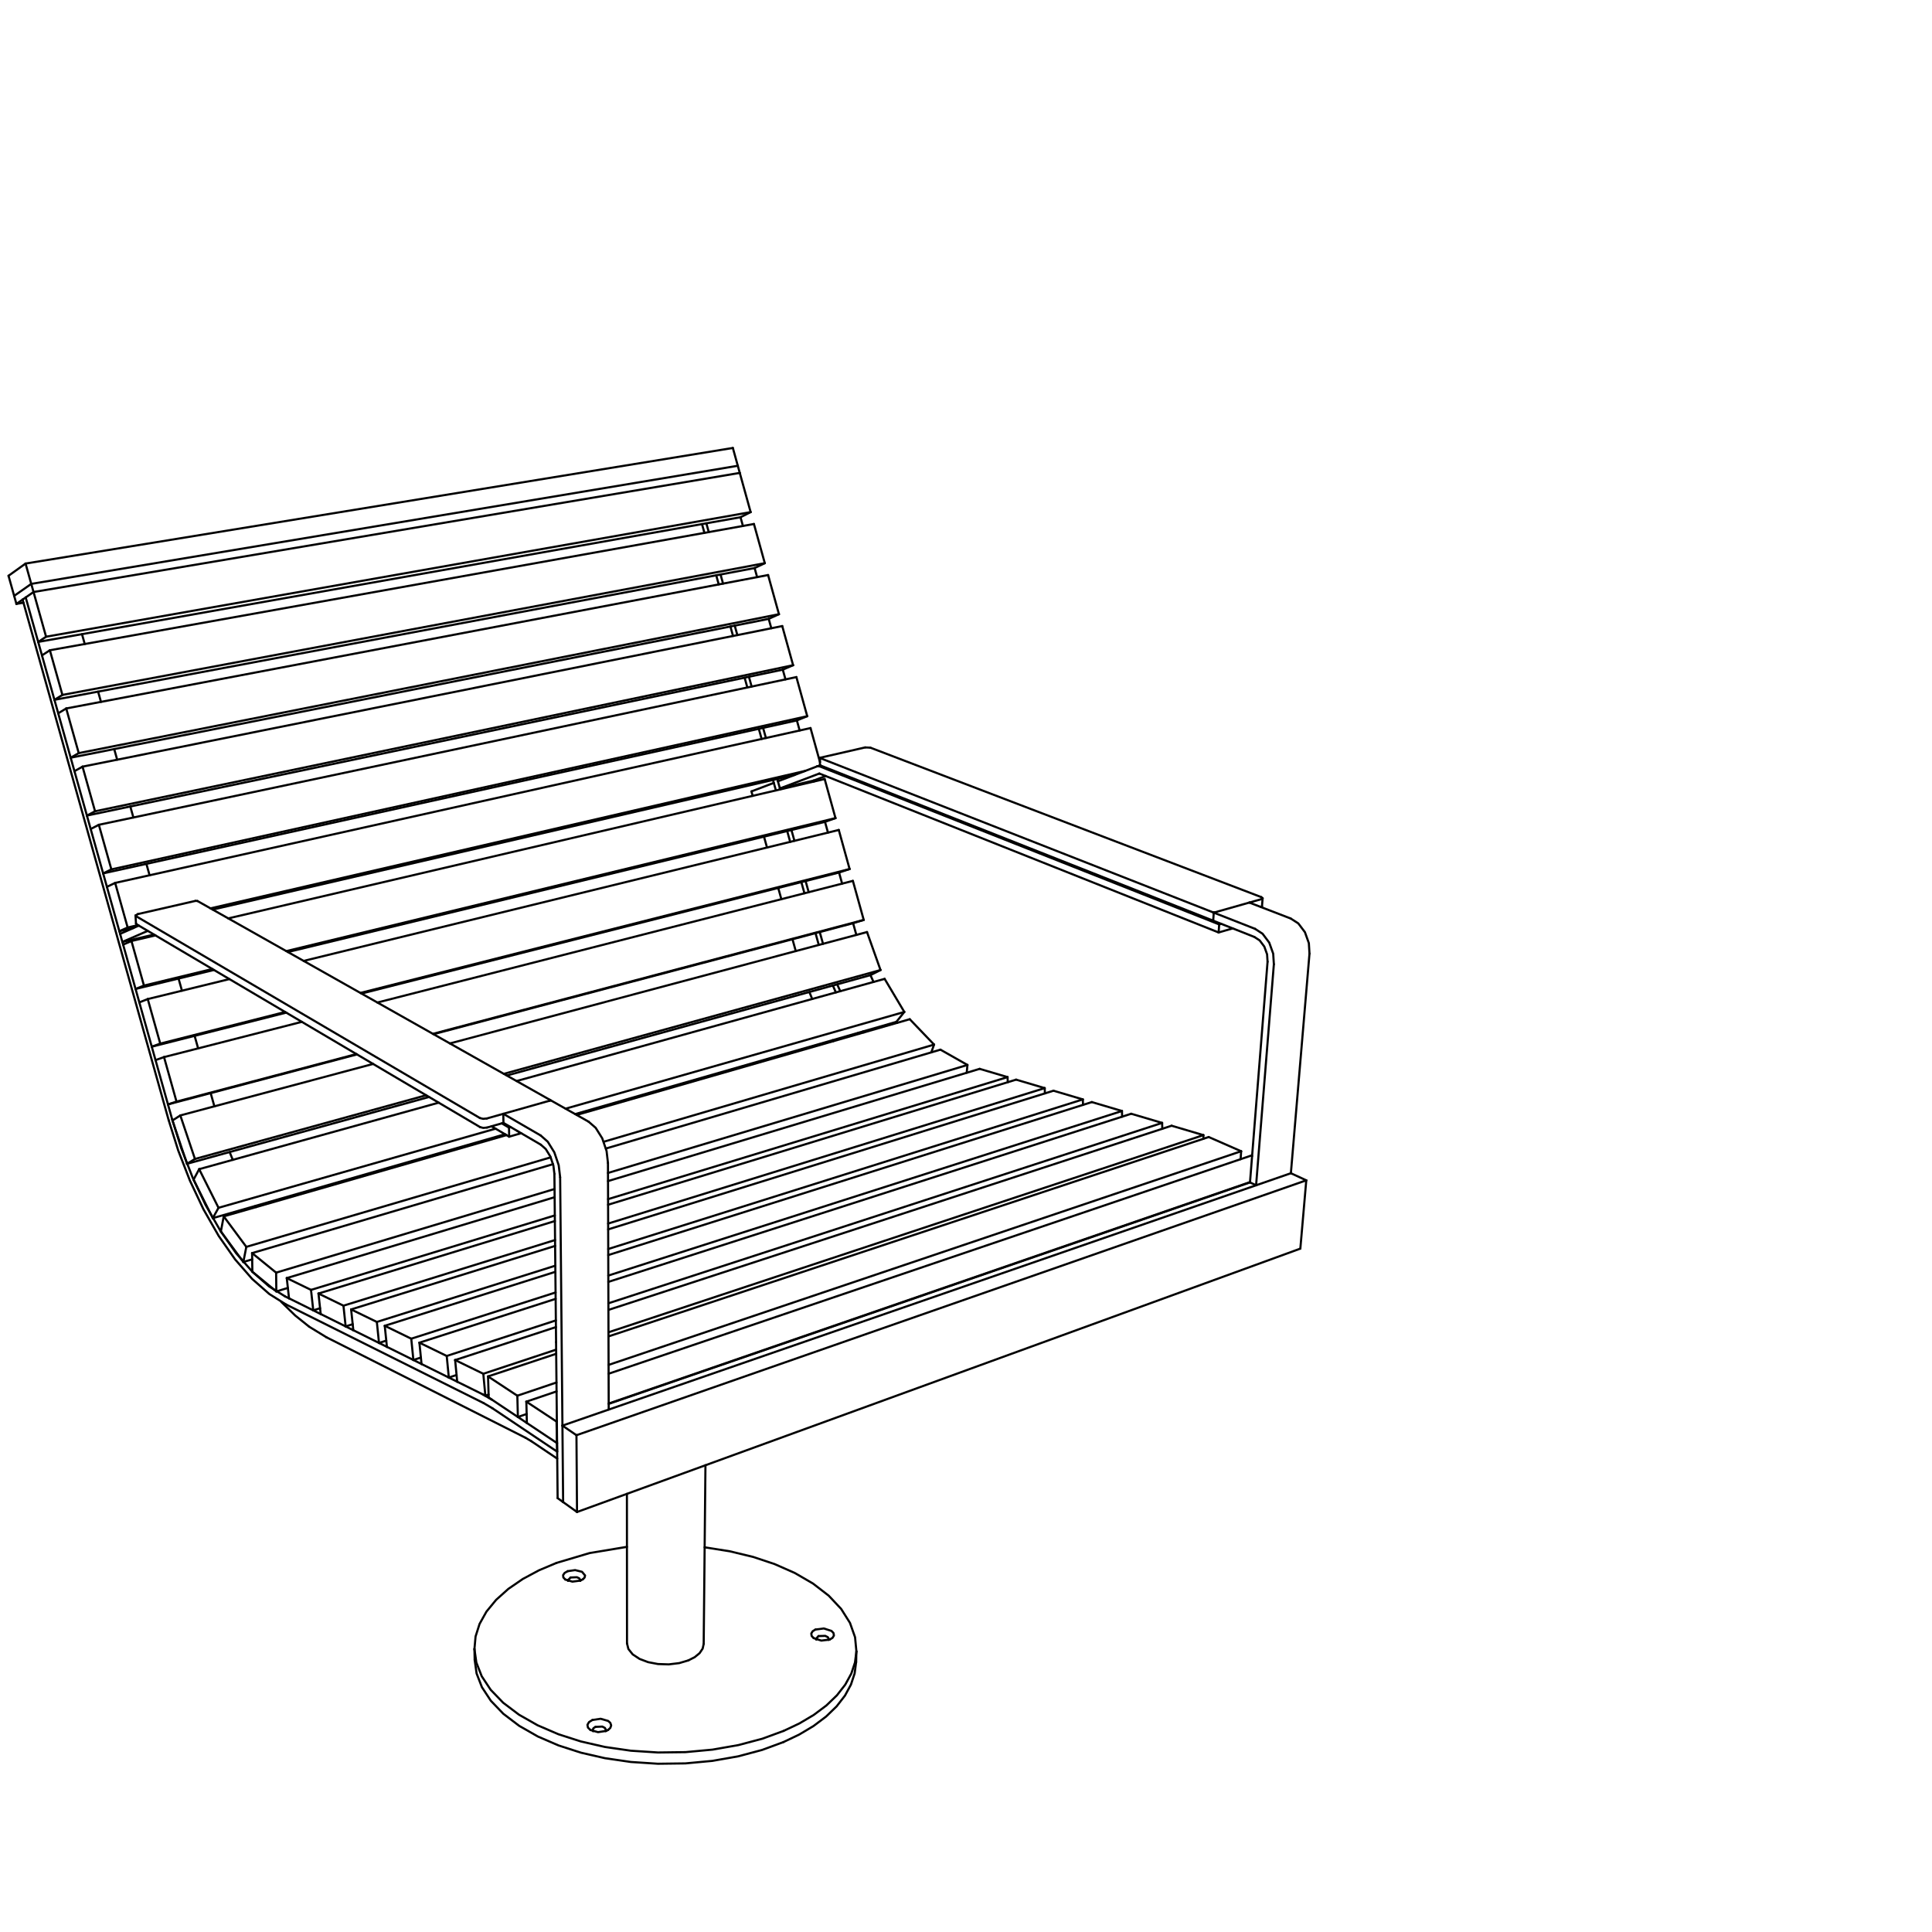 <?xml version="1.0" encoding="UTF-8"?><svg id="Vrstva_1" xmlns="http://www.w3.org/2000/svg" viewBox="0 0 226.8 226.8"><defs><style>.cls-1{fill:none;stroke:#000;stroke-linecap:round;stroke-linejoin:round;stroke-width:.25px;}</style></defs><line class="cls-1" x1="71.457" y1="164.803" x2="146.739" y2="138.804"/><line class="cls-1" x1="146.66" y1="105.954" x2="151.517" y2="107.825"/><line class="cls-1" x1="22.846" y1="121.599" x2="23.259" y2="123.07"/><line class="cls-1" x1="93.545" y1="84.569" x2="93.873" y2="85.752"/><line class="cls-1" x1="153.723" y1="111.945" x2="151.538" y2="137.726"/><polyline class="cls-1" points="63.478 133.3 64.303 134.03 65.073 135.274 65.586 136.787 65.756 138.202"/><line class="cls-1" x1="87.916" y1="79.445" x2="88.235" y2="80.595"/><line class="cls-1" x1="96.847" y1="96.477" x2="97.197" y2="97.74"/><line class="cls-1" x1="95.345" y1="117.271" x2="95.011" y2="116.451"/><line class="cls-1" x1="91.553" y1="92.554" x2="91.586" y2="92.67"/><line class="cls-1" x1="102.543" y1="115.273" x2="102.183" y2="114.472"/><line class="cls-1" x1="86.611" y1="54.678" x2="86.843" y2="55.515"/><line class="cls-1" x1="63.49" y1="134.377" x2="59.101" y2="131.816"/><polyline class="cls-1" points="63.49 134.377 64.067 134.888 64.604 135.758 64.962 136.815 65.082 137.802"/><line class="cls-1" x1="3.669" y1="68.543" x2="86.611" y2="54.678"/><line class="cls-1" x1="60.795" y1="166.343" x2="61.85" y2="167.047"/><line class="cls-1" x1="14.365" y1="110.576" x2="17.342" y2="109.275"/><line class="cls-1" x1="68.113" y1="185.484" x2="68.099" y2="185.56"/><line class="cls-1" x1="101.41" y1="121.196" x2="101.326" y2="121.076"/><line class="cls-1" x1="66.671" y1="185.57" x2="66.671" y2="185.499"/><line class="cls-1" x1="19.803" y1="131.506" x2="2.653" y2="70.389"/><line class="cls-1" x1="8.297" y1="88.949" x2="8.74" y2="90.529"/><line class="cls-1" x1="82.917" y1="61.432" x2="83.203" y2="62.462"/><line class="cls-1" x1="100.754" y1="121.241" x2="100.835" y2="121.361"/><line class="cls-1" x1="95.929" y1="89.962" x2="91.321" y2="91.718"/><polyline class="cls-1" points="91.99 203.194 89.484 204.113 86.683 204.857 83.65 205.39 80.47 205.685 77.238 205.726 74.056 205.518 71.016 205.078 68.196 204.433 65.567 203.59 63.116 202.536 60.926 201.291 59.069 199.887 57.6 198.366 56.549 196.776 55.92 195.166 55.696 193.581"/><line class="cls-1" x1="55.723" y1="194.857" x2="55.696" y2="193.581"/><line class="cls-1" x1="24.731" y1="128.321" x2="25.166" y2="129.873"/><line class="cls-1" x1="17.816" y1="122.873" x2="18.258" y2="124.449"/><polyline class="cls-1" points="69.094 131.675 69.925 132.394 70.697 133.625 71.207 135.123 71.37 136.526"/><line class="cls-1" x1="82.694" y1="62.553" x2="82.407" y2="61.522"/><polyline class="cls-1" points="153.723 111.945 153.647 110.714 153.186 109.427 152.406 108.397 151.517 107.825"/><line class="cls-1" x1="147.455" y1="139.141" x2="149.541" y2="113.194"/><polyline class="cls-1" points="80.803 194.918 81.549 194.539 82.127 194.066 82.486 193.532 82.607 192.983"/><line class="cls-1" x1="57.807" y1="165.317" x2="56.768" y2="164.709"/><line class="cls-1" x1="65.385" y1="169.405" x2="65.406" y2="170.412"/><line class="cls-1" x1="38.332" y1="156.99" x2="61.691" y2="168.782"/><polyline class="cls-1" points="66.362 185.422 66.131 185.177 66.104 184.903 66.285 184.645 66.644 184.443"/><polyline class="cls-1" points="55.696 193.581 55.828 192.108 56.298 190.632 57.107 189.186 58.244 187.804 59.68 186.519 61.374 185.357 63.276 184.337 65.33 183.471"/><line class="cls-1" x1="146.739" y1="138.804" x2="148.801" y2="112.897"/><line class="cls-1" x1="65.46" y1="175.869" x2="65.082" y2="137.802"/><line class="cls-1" x1="89.58" y1="85.443" x2="89.911" y2="86.634"/><polyline class="cls-1" points="95.517 192.3 95.284 192.055 95.235 191.763 95.403 191.49 95.727 191.294"/><line class="cls-1" x1="48.528" y1="159.65" x2="49.484" y2="160.123"/><line class="cls-1" x1="98.638" y1="116.357" x2="98.278" y2="115.55"/><line class="cls-1" x1="92.76" y1="98.826" x2="92.407" y2="97.554"/><line class="cls-1" x1="12.107" y1="102.53" x2="12.55" y2="104.108"/><line class="cls-1" x1="59.771" y1="133.435" x2="59.754" y2="132.372"/><line class="cls-1" x1="63.478" y1="133.3" x2="59.083" y2="130.752"/><line class="cls-1" x1="2.754" y1="70.752" x2="1.927" y2="70.893"/><line class="cls-1" x1="59.771" y1="133.435" x2="61.181" y2="133.029"/><line class="cls-1" x1="89.686" y1="98.214" x2="90.041" y2="99.492"/><line class="cls-1" x1="59.083" y1="130.752" x2="59.101" y2="131.816"/><polyline class="cls-1" points="73.605 192.926 73.768 193.578 74.271 194.208 75.077 194.741 76.081 195.121 77.235 195.342 78.502 195.384 79.737 195.234 80.803 194.918"/><line class="cls-1" x1="56.768" y1="164.709" x2="33.567" y2="153.128"/><line class="cls-1" x1="30.067" y1="141.699" x2="29.986" y2="141.561"/><line class="cls-1" x1="11.516" y1="81.19" x2="11.853" y2="82.392"/><line class="cls-1" x1="6.39" y1="82.154" x2="6.834" y2="83.735"/><line class="cls-1" x1="61.691" y1="168.782" x2="62.368" y2="169.181"/><line class="cls-1" x1="96.231" y1="109.412" x2="96.615" y2="110.794"/><line class="cls-1" x1="66.978" y1="185.184" x2="66.671" y2="185.499"/><polyline class="cls-1" points="71.389 203.078 71.648 202.841 71.748 202.548 71.65 202.257 71.392 202.022 70.507 201.768 69.541 201.913"/><line class="cls-1" x1="14.1" y1="109.63" x2="14.365" y2="110.576"/><line class="cls-1" x1="95.504" y1="91.633" x2="95.536" y2="91.747"/><line class="cls-1" x1="93.03" y1="110.258" x2="93.416" y2="111.648"/><line class="cls-1" x1="100.147" y1="108.376" x2="100.528" y2="109.749"/><line class="cls-1" x1="69.576" y1="203.082" x2="69.624" y2="203.233"/><polyline class="cls-1" points="69.316 203.091 69.02 202.805 68.96 202.475 69.145 202.16 69.541 201.913"/><line class="cls-1" x1="97.296" y1="192.414" x2="97.269" y2="192.514"/><line class="cls-1" x1="14.365" y1="110.576" x2="14.454" y2="110.892"/><line class="cls-1" x1="84.373" y1="68.606" x2="84.076" y2="67.534"/><line class="cls-1" x1="15.296" y1="94.673" x2="15.658" y2="95.965"/><line class="cls-1" x1="17.185" y1="101.41" x2="17.56" y2="102.747"/><line class="cls-1" x1="100.496" y1="195.141" x2="100.485" y2="194.5"/><line class="cls-1" x1="90.239" y1="72.649" x2="90.545" y2="73.753"/><polyline class="cls-1" points="82.719 181.64 85.67 182.108 88.404 182.767 90.925 183.606 93.301 184.654 95.447 185.9 97.284 187.318 98.744 188.872 99.781 190.515 100.376 192.196 100.535 193.864"/><line class="cls-1" x1="91.244" y1="91.44" x2="91.321" y2="91.718"/><line class="cls-1" x1="89.408" y1="86.746" x2="89.077" y2="85.555"/><line class="cls-1" x1="59.083" y1="130.752" x2="64.659" y2="129.173"/><line class="cls-1" x1="82.814" y1="172.007" x2="82.607" y2="192.983"/><line class="cls-1" x1="96.207" y1="90.814" x2="143.055" y2="109.463"/><line class="cls-1" x1="143.055" y1="109.463" x2="144.713" y2="108.986"/><line class="cls-1" x1="10.202" y1="95.741" x2="10.645" y2="97.32"/><polyline class="cls-1" points="68.135 185.547 67.196 185.671 66.362 185.422"/><line class="cls-1" x1="88.585" y1="66.686" x2="88.88" y2="67.749"/><line class="cls-1" x1="91.554" y1="92.555" x2="96.165" y2="90.813"/><line class="cls-1" x1="96.227" y1="89.97" x2="95.978" y2="89.947"/><line class="cls-1" x1="147.255" y1="109.991" x2="142.418" y2="108.079"/><polyline class="cls-1" points="33.461 152.182 31.587 151.015 29.654 149.322 27.725 147.122 25.866 144.471 24.139 141.458 22.596 138.193 21.278 134.794 20.203 131.38"/><line class="cls-1" x1="66.025" y1="167.353" x2="65.756" y2="138.202"/><line class="cls-1" x1="96.118" y1="110.927" x2="95.734" y2="109.543"/><line class="cls-1" x1="15.965" y1="108.422" x2="15.907" y2="107.477"/><line class="cls-1" x1="19.717" y1="129.647" x2="20.203" y2="131.38"/><line class="cls-1" x1="94.57" y1="103.424" x2="94.933" y2="104.734"/><line class="cls-1" x1="91.358" y1="104.237" x2="91.724" y2="105.555"/><line class="cls-1" x1="13.406" y1="87.933" x2="13.756" y2="89.18"/><line class="cls-1" x1="95.809" y1="192.361" x2="95.831" y2="192.464"/><line class="cls-1" x1="71.163" y1="203.193" x2="71.389" y2="203.078"/><polyline class="cls-1" points="69.903 202.721 70.707 202.684 71.014 202.844 71.128 203.072"/><line class="cls-1" x1="68.135" y1="185.547" x2="68.42" y2="185.401"/><polyline class="cls-1" points="66.978 185.184 67.723 185.152 68.007 185.289 68.113 185.484"/><polyline class="cls-1" points="91.963 204.507 93.815 203.624 95.498 202.62 96.974 201.509 98.212 200.312 99.19 199.051 99.896 197.753 100.329 196.441 100.496 195.141"/><polyline class="cls-1" points="65.33 183.471 69.213 182.316 73.598 181.585"/><line class="cls-1" x1="142.486" y1="107.136" x2="146.66" y2="105.954"/><line class="cls-1" x1="147.33" y1="109.037" x2="142.486" y2="107.136"/><line class="cls-1" x1="4.482" y1="75.355" x2="4.926" y2="76.937"/><line class="cls-1" x1="9.624" y1="74.443" x2="9.948" y2="75.6"/><line class="cls-1" x1="14.011" y1="109.315" x2="14.1" y2="109.63"/><line class="cls-1" x1="40.576" y1="155.709" x2="41.476" y2="156.155"/><line class="cls-1" x1="44.492" y1="157.65" x2="45.42" y2="158.109"/><line class="cls-1" x1="27.326" y1="136.154" x2="26.956" y2="135.238"/><line class="cls-1" x1="96.227" y1="89.97" x2="143.124" y2="108.52"/><line class="cls-1" x1="62.368" y1="169.181" x2="65.414" y2="171.231"/><polyline class="cls-1" points="36.295 155.744 34.665 154.437 33.018 152.835"/><line class="cls-1" x1="38.332" y1="156.99" x2="36.295" y2="155.744"/><line class="cls-1" x1="96.165" y1="90.813" x2="96.207" y2="90.814"/><line class="cls-1" x1="96.924" y1="91.099" x2="95.504" y2="91.633"/><line class="cls-1" x1="95.978" y1="89.947" x2="95.929" y2="89.962"/><line class="cls-1" x1="143.055" y1="109.463" x2="143.124" y2="108.52"/><line class="cls-1" x1="91.321" y1="91.718" x2="91.554" y2="92.555"/><line class="cls-1" x1="91.554" y1="92.555" x2="95.504" y2="91.633"/><line class="cls-1" x1="66.107" y1="176.332" x2="65.46" y2="175.869"/><line class="cls-1" x1="147.455" y1="139.141" x2="146.739" y2="138.804"/><line class="cls-1" x1="1.927" y1="70.893" x2="2.653" y2="70.389"/><line class="cls-1" x1="3.669" y1="68.543" x2="1.662" y2="69.949"/><line class="cls-1" x1="1.662" y1="69.949" x2="1.927" y2="70.893"/><line class="cls-1" x1="3.937" y1="69.497" x2="3.669" y2="68.543"/><polyline class="cls-1" points="147.255 109.991 147.875 110.397 148.42 111.123 148.745 112.03 148.801 112.897"/><polyline class="cls-1" points="149.541 113.194 149.462 111.953 148.997 110.655 148.217 109.616 147.33 109.037"/><line class="cls-1" x1="2.653" y1="70.389" x2="3.017" y2="70.136"/><line class="cls-1" x1="56.672" y1="163.686" x2="57.778" y2="164.33"/><line class="cls-1" x1="33.461" y1="152.182" x2="33.929" y2="152.414"/><line class="cls-1" x1="65.406" y1="170.412" x2="57.807" y2="165.317"/><line class="cls-1" x1="20.96" y1="114.872" x2="21.361" y2="116.299"/><line class="cls-1" x1="15.914" y1="116.096" x2="16.356" y2="117.672"/><line class="cls-1" x1="52.687" y1="161.711" x2="53.672" y2="162.2"/><line class="cls-1" x1="36.773" y1="153.824" x2="37.647" y2="154.257"/><line class="cls-1" x1="95.978" y1="89.947" x2="96.325" y2="89.867"/><line class="cls-1" x1="143.124" y1="108.52" x2="143.363" y2="108.452"/><line class="cls-1" x1="88.212" y1="92.904" x2="88.357" y2="93.425"/><line class="cls-1" x1="96.086" y1="192.061" x2="95.809" y2="192.361"/><polyline class="cls-1" points="69.903 202.721 69.662 202.879 69.576 203.082"/><polyline class="cls-1" points="68.42 185.401 68.625 185.193 68.684 184.946 68.324 184.516 67.514 184.316 66.644 184.443"/><line class="cls-1" x1="71.128" y1="203.072" x2="71.082" y2="203.223"/><line class="cls-1" x1="14.365" y1="110.576" x2="18.077" y2="109.709"/><line class="cls-1" x1="59.754" y1="132.372" x2="59.956" y2="132.315"/><line class="cls-1" x1="90.839" y1="91.903" x2="88.212" y2="92.904"/><polyline class="cls-1" points="96.086 192.061 96.878 192.035 97.186 192.194 97.296 192.414"/><line class="cls-1" x1="100.535" y1="193.864" x2="100.496" y2="195.141"/><line class="cls-1" x1="94.435" y1="104.862" x2="94.071" y2="103.55"/><line class="cls-1" x1="68.113" y1="185.484" x2="68.113" y2="185.555"/><line class="cls-1" x1="95.807" y1="192.455" x2="95.809" y2="192.361"/><polyline class="cls-1" points="97.408 192.465 97.733 192.267 97.898 191.992 97.843 191.699 97.606 191.455 96.708 191.166 95.727 191.294"/><line class="cls-1" x1="86.25" y1="73.443" x2="86.559" y2="74.554"/><line class="cls-1" x1="86.052" y1="74.655" x2="85.744" y2="73.544"/><line class="cls-1" x1="87.73" y1="80.702" x2="87.411" y2="79.55"/><line class="cls-1" x1="86.93" y1="60.72" x2="87.214" y2="61.742"/><line class="cls-1" x1="84.584" y1="67.439" x2="84.881" y2="68.509"/><line class="cls-1" x1="98.497" y1="102.428" x2="98.859" y2="103.73"/><line class="cls-1" x1="66.671" y1="185.499" x2="66.686" y2="185.575"/><line class="cls-1" x1="105.313" y1="120.074" x2="105.23" y2="119.956"/><line class="cls-1" x1="97.814" y1="122.229" x2="97.742" y2="122.106"/><line class="cls-1" x1="92.907" y1="97.433" x2="93.26" y2="98.704"/><line class="cls-1" x1="53.428" y1="159.659" x2="53.672" y2="162.2"/><line class="cls-1" x1="71.37" y1="136.526" x2="71.458" y2="165.471"/><line class="cls-1" x1="64.659" y1="129.173" x2="69.094" y2="131.675"/><line class="cls-1" x1="142.486" y1="107.136" x2="142.418" y2="108.079"/><line class="cls-1" x1="73.605" y1="192.926" x2="73.594" y2="175.364"/><polyline class="cls-1" points="19.803 131.506 20.919 135.05 22.287 138.578 23.887 141.969 25.679 145.099 27.609 147.855 29.611 150.144 31.619 151.909 33.567 153.128"/><line class="cls-1" x1="91.084" y1="92.788" x2="90.742" y2="91.555"/><line class="cls-1" x1="91.892" y1="78.61" x2="92.209" y2="79.754"/><polyline class="cls-1" points="100.535 193.864 100.368 195.159 99.935 196.465 99.228 197.759 98.249 199.015 97.009 200.208 95.531 201.314 93.846 202.314 91.99 203.194"/><line class="cls-1" x1="97.768" y1="115.691" x2="98.123" y2="116.5"/><polyline class="cls-1" points="71.163 203.193 70.202 203.34 69.316 203.091"/><polyline class="cls-1" points="97.408 192.465 96.419 192.594 95.517 192.3"/><line class="cls-1" x1="57.695" y1="132.216" x2="59.771" y2="133.435"/><line class="cls-1" x1="14.1" y1="109.63" x2="16.296" y2="108.657"/><line class="cls-1" x1="58.899" y1="131.873" x2="59.754" y2="132.372"/><line class="cls-1" x1="96.332" y1="89.869" x2="95.929" y2="89.962"/><line class="cls-1" x1="96.325" y1="88.941" x2="101.561" y2="87.742"/><line class="cls-1" x1="102.179" y1="87.771" x2="148.069" y2="105.315"/><line class="cls-1" x1="148.069" y1="105.315" x2="148.22" y2="105.448"/><line class="cls-1" x1="101.561" y1="87.742" x2="102.179" y2="87.771"/><line class="cls-1" x1="96.303" y1="89.004" x2="96.27" y2="88.975"/><line class="cls-1" x1="96.283" y1="89.85" x2="96.251" y2="89.821"/><line class="cls-1" x1="142.607" y1="107.102" x2="142.367" y2="107.089"/><line class="cls-1" x1="148.147" y1="106.383" x2="148.22" y2="105.448"/><line class="cls-1" x1="148.147" y1="106.383" x2="148.028" y2="106.48"/><line class="cls-1" x1="148.22" y1="105.448" x2="148.076" y2="105.553"/><line class="cls-1" x1="96.27" y1="88.975" x2="96.325" y2="88.941"/><line class="cls-1" x1="148.076" y1="105.553" x2="146.66" y2="105.954"/><line class="cls-1" x1="142.367" y1="107.089" x2="96.303" y2="89.004"/><line class="cls-1" x1="142.42" y1="108.055" x2="142.299" y2="108.032"/><line class="cls-1" x1="16.173" y1="107.308" x2="15.907" y2="107.476"/><line class="cls-1" x1="15.965" y1="108.422" x2="16.026" y2="108.498"/><line class="cls-1" x1="15.907" y1="107.476" x2="15.968" y2="107.552"/><line class="cls-1" x1="57.148" y1="131.3" x2="59.083" y2="130.752"/><line class="cls-1" x1="96.283" y1="89.85" x2="142.299" y2="108.032"/><line class="cls-1" x1="56.36" y1="132.314" x2="16.026" y2="108.498"/><line class="cls-1" x1="64.501" y1="129.218" x2="64.55" y2="129.111"/><line class="cls-1" x1="15.968" y1="107.552" x2="56.339" y2="131.248"/><line class="cls-1" x1="59.101" y1="131.816" x2="57.168" y2="132.366"/><line class="cls-1" x1="64.55" y1="129.111" x2="23.178" y2="105.768"/><line class="cls-1" x1="96.27" y1="88.975" x2="96.251" y2="89.821"/><line class="cls-1" x1="64.551" y1="129.204" x2="64.551" y2="129.197"/><polyline class="cls-1" points="56.36 132.314 56.73 132.408 57.168 132.366"/><line class="cls-1" x1="22.95" y1="105.755" x2="16.173" y2="107.308"/><polyline class="cls-1" points="56.339 131.248 56.71 131.341 57.148 131.3"/><line class="cls-1" x1="23.178" y1="105.768" x2="22.95" y2="105.755"/><line class="cls-1" x1="65.385" y1="169.405" x2="65.396" y2="169.401"/><line class="cls-1" x1="61.85" y1="167.047" x2="65.385" y2="169.405"/><line class="cls-1" x1="65.331" y1="166.877" x2="65.37" y2="166.864"/><line class="cls-1" x1="65.385" y1="169.405" x2="65.331" y2="166.877"/><line class="cls-1" x1="146.867" y1="135.659" x2="146.985" y2="135.711"/><line class="cls-1" x1="33.929" y1="152.414" x2="36.773" y2="153.824"/><line class="cls-1" x1="118.278" y1="126.443" x2="118.303" y2="127.041"/><line class="cls-1" x1="115.004" y1="125.473" x2="118.278" y2="126.443"/><line class="cls-1" x1="36.773" y1="153.824" x2="36.511" y2="151.423"/><line class="cls-1" x1="52.687" y1="161.711" x2="53.597" y2="161.411"/><line class="cls-1" x1="49.484" y1="160.123" x2="52.687" y2="161.711"/><line class="cls-1" x1="136.423" y1="131.819" x2="136.443" y2="132.508"/><line class="cls-1" x1="52.687" y1="161.711" x2="52.441" y2="159.179"/><line class="cls-1" x1="132.793" y1="130.744" x2="136.423" y2="131.819"/><line class="cls-1" x1="5.855" y1="76.334" x2="4.926" y2="76.937"/><line class="cls-1" x1="4.926" y1="76.937" x2="6.39" y2="82.154"/><line class="cls-1" x1="89.781" y1="66.111" x2="88.585" y2="66.686"/><line class="cls-1" x1="6.39" y1="82.154" x2="7.327" y2="81.579"/><line class="cls-1" x1="88.505" y1="61.511" x2="89.781" y2="66.111"/><line class="cls-1" x1="7.327" y1="81.579" x2="5.855" y2="76.334"/><line class="cls-1" x1="66.107" y1="176.332" x2="67.737" y2="177.497"/><line class="cls-1" x1="153.346" y1="138.56" x2="152.649" y2="146.577"/><line class="cls-1" x1="151.538" y1="137.726" x2="153.346" y2="138.56"/><line class="cls-1" x1="67.671" y1="168.482" x2="66.025" y2="167.353"/><line class="cls-1" x1="145.698" y1="135.146" x2="145.639" y2="136.076"/><line class="cls-1" x1="60.795" y1="166.343" x2="60.73" y2="163.845"/><line class="cls-1" x1="141.89" y1="133.475" x2="145.698" y2="135.146"/><line class="cls-1" x1="25.928" y1="144.569" x2="28.567" y2="148.147"/><line class="cls-1" x1="109.652" y1="122.626" x2="109.326" y2="123.537"/><line class="cls-1" x1="106.798" y1="119.647" x2="109.652" y2="122.626"/><line class="cls-1" x1="28.916" y1="146.371" x2="26.263" y2="142.792"/><line class="cls-1" x1="15.431" y1="110.466" x2="14.454" y2="110.892"/><line class="cls-1" x1="14.454" y1="110.892" x2="15.914" y2="116.095"/><line class="cls-1" x1="98.08" y1="96.04" x2="96.847" y2="96.478"/><line class="cls-1" x1="15.914" y1="116.095" x2="16.899" y2="115.697"/><line class="cls-1" x1="96.807" y1="91.45" x2="98.08" y2="96.04"/><line class="cls-1" x1="16.899" y1="115.697" x2="15.431" y2="110.466"/><line class="cls-1" x1="141.267" y1="133.254" x2="141.277" y2="133.679"/><line class="cls-1" x1="56.976" y1="163.837" x2="56.736" y2="161.269"/><line class="cls-1" x1="137.538" y1="132.15" x2="141.267" y2="133.254"/><line class="cls-1" x1="60.73" y1="163.845" x2="57.293" y2="161.58"/><line class="cls-1" x1="65.278" y1="157.556" x2="65.278" y2="157.556"/><line class="cls-1" x1="65.331" y1="166.877" x2="61.788" y2="164.542"/><line class="cls-1" x1="36.773" y1="153.824" x2="37.574" y2="153.576"/><line class="cls-1" x1="56.736" y1="161.269" x2="53.428" y2="159.659"/><line class="cls-1" x1="3.017" y1="70.136" x2="4.483" y2="75.356"/><line class="cls-1" x1="88.119" y1="60.117" x2="86.93" y2="60.719"/><line class="cls-1" x1="4.483" y1="75.356" x2="5.409" y2="74.745"/><line class="cls-1" x1="86.843" y1="55.515" x2="88.119" y2="60.117"/><line class="cls-1" x1="21.168" y1="130.941" x2="20.246" y2="131.533"/><line class="cls-1" x1="20.246" y1="131.533" x2="21.953" y2="136.619"/><line class="cls-1" x1="103.365" y1="113.875" x2="102.183" y2="114.472"/><line class="cls-1" x1="21.953" y1="136.619" x2="22.885" y2="136.053"/><line class="cls-1" x1="101.78" y1="109.415" x2="103.365" y2="113.875"/><line class="cls-1" x1="22.885" y1="136.053" x2="21.168" y2="130.941"/><line class="cls-1" x1="13.518" y1="103.647" x2="12.55" y2="104.108"/><line class="cls-1" x1="12.55" y1="104.108" x2="14.011" y2="109.314"/><line class="cls-1" x1="14.011" y1="109.314" x2="14.986" y2="108.881"/><line class="cls-1" x1="95.149" y1="85.468" x2="96.259" y2="89.472"/><line class="cls-1" x1="14.986" y1="108.881" x2="13.518" y2="103.647"/><line class="cls-1" x1="40.576" y1="155.709" x2="41.403" y2="155.449"/><line class="cls-1" x1="37.648" y1="154.257" x2="40.576" y2="155.709"/><line class="cls-1" x1="122.639" y1="127.735" x2="122.663" y2="128.354"/><line class="cls-1" x1="119.282" y1="126.74" x2="122.639" y2="127.735"/><line class="cls-1" x1="40.576" y1="155.709" x2="40.318" y2="153.276"/><line class="cls-1" x1="23.38" y1="137.25" x2="22.721" y2="138.48"/><line class="cls-1" x1="22.721" y1="138.48" x2="24.979" y2="142.999"/><line class="cls-1" x1="106.158" y1="118.794" x2="105.23" y2="119.956"/><line class="cls-1" x1="24.979" y1="142.999" x2="25.652" y2="141.784"/><line class="cls-1" x1="103.848" y1="114.91" x2="106.158" y2="118.794"/><line class="cls-1" x1="25.652" y1="141.784" x2="23.38" y2="137.25"/><line class="cls-1" x1="127.115" y1="129.061" x2="127.137" y2="129.702"/><line class="cls-1" x1="123.67" y1="128.04" x2="127.115" y2="129.061"/><line class="cls-1" x1="44.492" y1="157.65" x2="44.238" y2="155.185"/><line class="cls-1" x1="44.238" y1="155.185" x2="41.219" y2="153.715"/><line class="cls-1" x1="65.336" y1="163.338" x2="61.788" y2="164.542"/><line class="cls-1" x1="36.511" y1="151.423" x2="65.131" y2="142.68"/><line class="cls-1" x1="52.441" y1="159.179" x2="65.253" y2="155.005"/><line class="cls-1" x1="67.737" y1="177.497" x2="67.671" y2="168.482"/><line class="cls-1" x1="66.025" y1="167.353" x2="66.107" y2="176.332"/><line class="cls-1" x1="65.292" y1="158.923" x2="57.293" y2="161.58"/><line class="cls-1" x1="60.73" y1="163.845" x2="65.325" y2="162.293"/><line class="cls-1" x1="26.263" y1="142.792" x2="25.928" y2="144.569"/><line class="cls-1" x1="60.869" y1="132.847" x2="60.869" y2="132.847"/><line class="cls-1" x1="28.567" y1="148.147" x2="29.605" y2="147.839"/><line class="cls-1" x1="28.916" y1="146.371" x2="64.65" y2="135.861"/><line class="cls-1" x1="28.567" y1="148.147" x2="28.916" y2="146.371"/><line class="cls-1" x1="16.899" y1="115.697" x2="24.927" y2="113.753"/><line class="cls-1" x1="65.261" y1="155.789" x2="53.428" y2="159.659"/><line class="cls-1" x1="56.976" y1="163.837" x2="57.357" y2="163.709"/><line class="cls-1" x1="56.736" y1="161.269" x2="65.288" y2="158.435"/><line class="cls-1" x1="22.885" y1="136.053" x2="50.026" y2="128.573"/><line class="cls-1" x1="14.986" y1="108.881" x2="16.199" y2="108.6"/><line class="cls-1" x1="40.318" y1="153.276" x2="65.159" y2="145.569"/><line class="cls-1" x1="40.318" y1="153.276" x2="37.387" y2="151.849"/><line class="cls-1" x1="25.652" y1="141.784" x2="58.174" y2="132.497"/><line class="cls-1" x1="65.166" y1="146.258" x2="41.219" y2="153.715"/><line class="cls-1" x1="44.492" y1="157.65" x2="45.346" y2="157.377"/><line class="cls-1" x1="44.238" y1="155.185" x2="65.189" y2="148.581"/><line class="cls-1" x1="19.255" y1="124.094" x2="18.258" y2="124.449"/><line class="cls-1" x1="18.258" y1="124.449" x2="19.717" y2="129.648"/><line class="cls-1" x1="101.394" y1="107.992" x2="100.147" y2="108.376"/><line class="cls-1" x1="19.717" y1="129.648" x2="20.721" y2="129.32"/><line class="cls-1" x1="100.122" y1="103.407" x2="101.394" y2="107.992"/><line class="cls-1" x1="20.721" y1="129.32" x2="19.255" y2="124.094"/><line class="cls-1" x1="9.689" y1="89.998" x2="8.74" y2="90.529"/><line class="cls-1" x1="8.74" y1="90.529" x2="10.202" y2="95.741"/><line class="cls-1" x1="93.103" y1="78.09" x2="91.892" y2="78.611"/><line class="cls-1" x1="10.202" y1="95.741" x2="11.159" y2="95.237"/><line class="cls-1" x1="91.829" y1="73.495" x2="93.103" y2="78.09"/><line class="cls-1" x1="11.159" y1="95.237" x2="9.689" y2="89.998"/><line class="cls-1" x1="11.604" y1="96.824" x2="10.645" y2="97.32"/><line class="cls-1" x1="10.645" y1="97.32" x2="12.107" y2="102.529"/><line class="cls-1" x1="94.763" y1="84.076" x2="93.545" y2="84.569"/><line class="cls-1" x1="12.107" y1="102.529" x2="13.073" y2="102.06"/><line class="cls-1" x1="93.489" y1="79.483" x2="94.763" y2="84.076"/><line class="cls-1" x1="13.073" y1="102.06" x2="11.604" y2="96.824"/><line class="cls-1" x1="7.773" y1="83.168" x2="6.834" y2="83.735"/><line class="cls-1" x1="6.834" y1="83.735" x2="8.297" y2="88.949"/><line class="cls-1" x1="91.442" y1="72.102" x2="90.239" y2="72.65"/><line class="cls-1" x1="8.297" y1="88.949" x2="9.243" y2="88.41"/><line class="cls-1" x1="90.168" y1="67.504" x2="91.442" y2="72.102"/><line class="cls-1" x1="9.243" y1="88.41" x2="7.773" y2="83.168"/><line class="cls-1" x1="45.42" y1="158.109" x2="48.528" y2="159.65"/><line class="cls-1" x1="131.707" y1="130.422" x2="131.729" y2="131.086"/><line class="cls-1" x1="128.172" y1="129.374" x2="131.707" y2="130.422"/><line class="cls-1" x1="48.528" y1="159.65" x2="48.278" y2="157.152"/><line class="cls-1" x1="17.344" y1="117.282" x2="16.356" y2="117.672"/><line class="cls-1" x1="16.356" y1="117.672" x2="17.816" y2="122.873"/><line class="cls-1" x1="99.737" y1="102.017" x2="98.498" y2="102.429"/><line class="cls-1" x1="17.816" y1="122.873" x2="18.811" y2="122.51"/><line class="cls-1" x1="98.465" y1="97.43" x2="99.737" y2="102.017"/><line class="cls-1" x1="18.811" y1="122.51" x2="17.344" y2="117.282"/><line class="cls-1" x1="1" y1="67.591" x2="1.662" y2="69.949"/><line class="cls-1" x1="86.031" y1="52.586" x2="86.611" y2="54.678"/><line class="cls-1" x1="3" y1="66.157" x2="86.031" y2="52.586"/><line class="cls-1" x1="3" y1="66.157" x2="1" y2="67.591"/><line class="cls-1" x1="3.669" y1="68.543" x2="3" y2="66.157"/><line class="cls-1" x1="29.624" y1="149.291" x2="32.437" y2="151.603"/><line class="cls-1" x1="113.569" y1="125.018" x2="113.486" y2="125.931"/><line class="cls-1" x1="32.437" y1="151.603" x2="32.415" y2="149.398"/><line class="cls-1" x1="110.4" y1="123.22" x2="113.569" y2="125.018"/><line class="cls-1" x1="50.818" y1="121.363" x2="101.394" y2="107.992"/><line class="cls-1" x1="48.528" y1="159.65" x2="49.408" y2="159.364"/><line class="cls-1" x1="42.306" y1="116.561" x2="99.737" y2="102.017"/><line class="cls-1" x1="32.437" y1="151.603" x2="33.793" y2="151.191"/><line class="cls-1" x1="18.246" y1="109.809" x2="15.431" y2="110.466"/><line class="cls-1" x1="60.692" y1="132.744" x2="60.693" y2="132.744"/><line class="cls-1" x1="65.196" y1="149.3" x2="45.166" y2="155.637"/><line class="cls-1" x1="64.926" y1="136.66" x2="29.595" y2="147.102"/><line class="cls-1" x1="71.375" y1="137.694" x2="113.569" y2="125.018"/><line class="cls-1" x1="61.788" y1="164.542" x2="61.85" y2="167.047"/><line class="cls-1" x1="146.867" y1="135.659" x2="71.446" y2="161.264"/><line class="cls-1" x1="71.457" y1="164.762" x2="146.742" y2="138.767"/><line class="cls-1" x1="33.664" y1="150.037" x2="33.929" y2="152.414"/><line class="cls-1" x1="115.004" y1="125.473" x2="71.377" y2="138.648"/><line class="cls-1" x1="65.109" y1="140.541" x2="33.664" y2="150.037"/><line class="cls-1" x1="71.384" y1="140.769" x2="118.278" y2="126.443"/><line class="cls-1" x1="36.511" y1="151.423" x2="33.664" y2="150.037"/><line class="cls-1" x1="49.235" y1="157.618" x2="49.484" y2="160.123"/><line class="cls-1" x1="132.793" y1="130.744" x2="71.413" y2="150.484"/><line class="cls-1" x1="65.228" y1="152.474" x2="49.235" y2="157.618"/><line class="cls-1" x1="71.421" y1="152.995" x2="136.423" y2="131.819"/><line class="cls-1" x1="52.441" y1="159.179" x2="49.235" y2="157.618"/><line class="cls-1" x1="88.505" y1="61.511" x2="5.855" y2="76.334"/><line class="cls-1" x1="6.39" y1="82.154" x2="88.585" y2="66.686"/><line class="cls-1" x1="7.327" y1="81.579" x2="89.781" y2="66.111"/><line class="cls-1" x1="67.737" y1="177.497" x2="152.649" y2="146.577"/><line class="cls-1" x1="67.671" y1="168.482" x2="153.346" y2="138.56"/><line class="cls-1" x1="66.025" y1="167.353" x2="151.538" y2="137.726"/><line class="cls-1" x1="57.293" y1="161.58" x2="57.366" y2="164.055"/><line class="cls-1" x1="141.89" y1="133.475" x2="71.433" y2="156.883"/><line class="cls-1" x1="60.795" y1="166.343" x2="61.825" y2="165.991"/><line class="cls-1" x1="57.366" y1="164.055" x2="60.795" y2="166.343"/><line class="cls-1" x1="71.443" y1="160.227" x2="145.698" y2="135.146"/><line class="cls-1" x1="106.798" y1="119.647" x2="67.694" y2="130.885"/><line class="cls-1" x1="59.459" y1="133.252" x2="26.263" y2="142.792"/><line class="cls-1" x1="70.872" y1="134.031" x2="109.652" y2="122.626"/><line class="cls-1" x1="96.807" y1="91.45" x2="26.797" y2="107.81"/><line class="cls-1" x1="15.914" y1="116.095" x2="25.116" y2="113.865"/><line class="cls-1" x1="33.798" y1="111.76" x2="96.847" y2="96.478"/><line class="cls-1" x1="33.606" y1="111.652" x2="98.08" y2="96.04"/><line class="cls-1" x1="137.538" y1="132.15" x2="71.424" y2="153.773"/><line class="cls-1" x1="53.672" y1="162.2" x2="56.976" y2="163.837"/><line class="cls-1" x1="71.431" y1="156.399" x2="141.267" y2="133.254"/><line class="cls-1" x1="3.937" y1="69.497" x2="3.017" y2="70.136"/><line class="cls-1" x1="86.843" y1="55.515" x2="3.937" y2="69.497"/><line class="cls-1" x1="4.483" y1="75.356" x2="86.93" y2="60.719"/><line class="cls-1" x1="5.409" y1="74.745" x2="88.119" y2="60.117"/><line class="cls-1" x1="5.409" y1="74.745" x2="3.937" y2="69.497"/><line class="cls-1" x1="101.78" y1="109.415" x2="52.815" y2="122.49"/><line class="cls-1" x1="43.799" y1="124.897" x2="21.168" y2="130.941"/><line class="cls-1" x1="21.953" y1="136.619" x2="50.367" y2="128.775"/><line class="cls-1" x1="59.491" y1="126.257" x2="102.183" y2="114.472"/><line class="cls-1" x1="59.144" y1="126.061" x2="103.365" y2="113.875"/><line class="cls-1" x1="95.149" y1="85.468" x2="13.518" y2="103.647"/><line class="cls-1" x1="14.011" y1="109.314" x2="15.69" y2="108.926"/><line class="cls-1" x1="24.969" y1="106.778" x2="93.303" y2="90.963"/><line class="cls-1" x1="24.711" y1="106.633" x2="94.523" y2="90.498"/><line class="cls-1" x1="37.387" y1="151.849" x2="37.648" y2="154.257"/><line class="cls-1" x1="119.282" y1="126.74" x2="71.386" y2="141.425"/><line class="cls-1" x1="65.137" y1="143.341" x2="37.387" y2="151.849"/><line class="cls-1" x1="71.392" y1="143.635" x2="122.639" y2="127.735"/><line class="cls-1" x1="103.848" y1="114.91" x2="60.641" y2="126.905"/><line class="cls-1" x1="51.499" y1="129.443" x2="23.38" y2="137.25"/><line class="cls-1" x1="24.979" y1="142.999" x2="59.283" y2="133.149"/><line class="cls-1" x1="67.516" y1="130.785" x2="105.23" y2="119.956"/><line class="cls-1" x1="66.392" y1="130.15" x2="106.158" y2="118.794"/><line class="cls-1" x1="41.219" y1="153.715" x2="41.477" y2="156.155"/><line class="cls-1" x1="123.67" y1="128.04" x2="71.394" y2="144.319"/><line class="cls-1" x1="41.477" y1="156.155" x2="44.492" y2="157.65"/><line class="cls-1" x1="71.402" y1="146.623" x2="127.115" y2="129.061"/><line class="cls-1" x1="100.122" y1="103.407" x2="44.302" y2="117.687"/><line class="cls-1" x1="35.432" y1="119.956" x2="19.255" y2="124.094"/><line class="cls-1" x1="19.717" y1="129.648" x2="41.906" y2="123.779"/><line class="cls-1" x1="50.89" y1="121.403" x2="100.147" y2="108.376"/><line class="cls-1" x1="20.721" y1="129.32" x2="41.836" y2="123.738"/><line class="cls-1" x1="91.829" y1="73.495" x2="9.689" y2="89.998"/><line class="cls-1" x1="10.202" y1="95.741" x2="91.892" y2="78.611"/><line class="cls-1" x1="11.159" y1="95.237" x2="93.103" y2="78.09"/><line class="cls-1" x1="93.489" y1="79.483" x2="11.604" y2="96.824"/><line class="cls-1" x1="12.107" y1="102.529" x2="93.545" y2="84.569"/><line class="cls-1" x1="13.073" y1="102.06" x2="94.763" y2="84.076"/><line class="cls-1" x1="90.168" y1="67.504" x2="7.773" y2="83.168"/><line class="cls-1" x1="8.297" y1="88.949" x2="90.239" y2="72.65"/><line class="cls-1" x1="9.243" y1="88.41" x2="91.442" y2="72.102"/><line class="cls-1" x1="45.166" y1="155.637" x2="45.42" y2="158.109"/><line class="cls-1" x1="128.172" y1="129.374" x2="71.404" y2="147.336"/><line class="cls-1" x1="48.278" y1="157.152" x2="65.221" y2="151.723"/><line class="cls-1" x1="71.411" y1="149.74" x2="131.707" y2="130.422"/><line class="cls-1" x1="48.278" y1="157.152" x2="45.166" y2="155.637"/><line class="cls-1" x1="98.465" y1="97.43" x2="35.646" y2="112.803"/><line class="cls-1" x1="26.93" y1="114.936" x2="17.344" y2="117.282"/><line class="cls-1" x1="17.816" y1="122.873" x2="33.599" y2="118.874"/><line class="cls-1" x1="42.437" y1="116.634" x2="98.498" y2="102.429"/><line class="cls-1" x1="18.811" y1="122.51" x2="33.47" y2="118.798"/><line class="cls-1" x1="29.595" y1="147.102" x2="29.624" y2="149.291"/><line class="cls-1" x1="110.4" y1="123.22" x2="71.134" y2="134.825"/><line class="cls-1" x1="32.415" y1="149.398" x2="65.1" y2="139.579"/><line class="cls-1" x1="32.415" y1="149.398" x2="29.595" y2="147.102"/><polyline class="cls-1" points="55.723 194.857 55.947 196.448 56.575 198.064 57.625 199.661 59.092 201.187 60.946 202.597 63.133 203.847 65.58 204.904 68.205 205.751 71.02 206.397 74.056 206.84 77.234 207.049 80.46 207.007 83.635 206.711 86.663 206.177 89.46 205.429 91.963 204.507"/></svg>